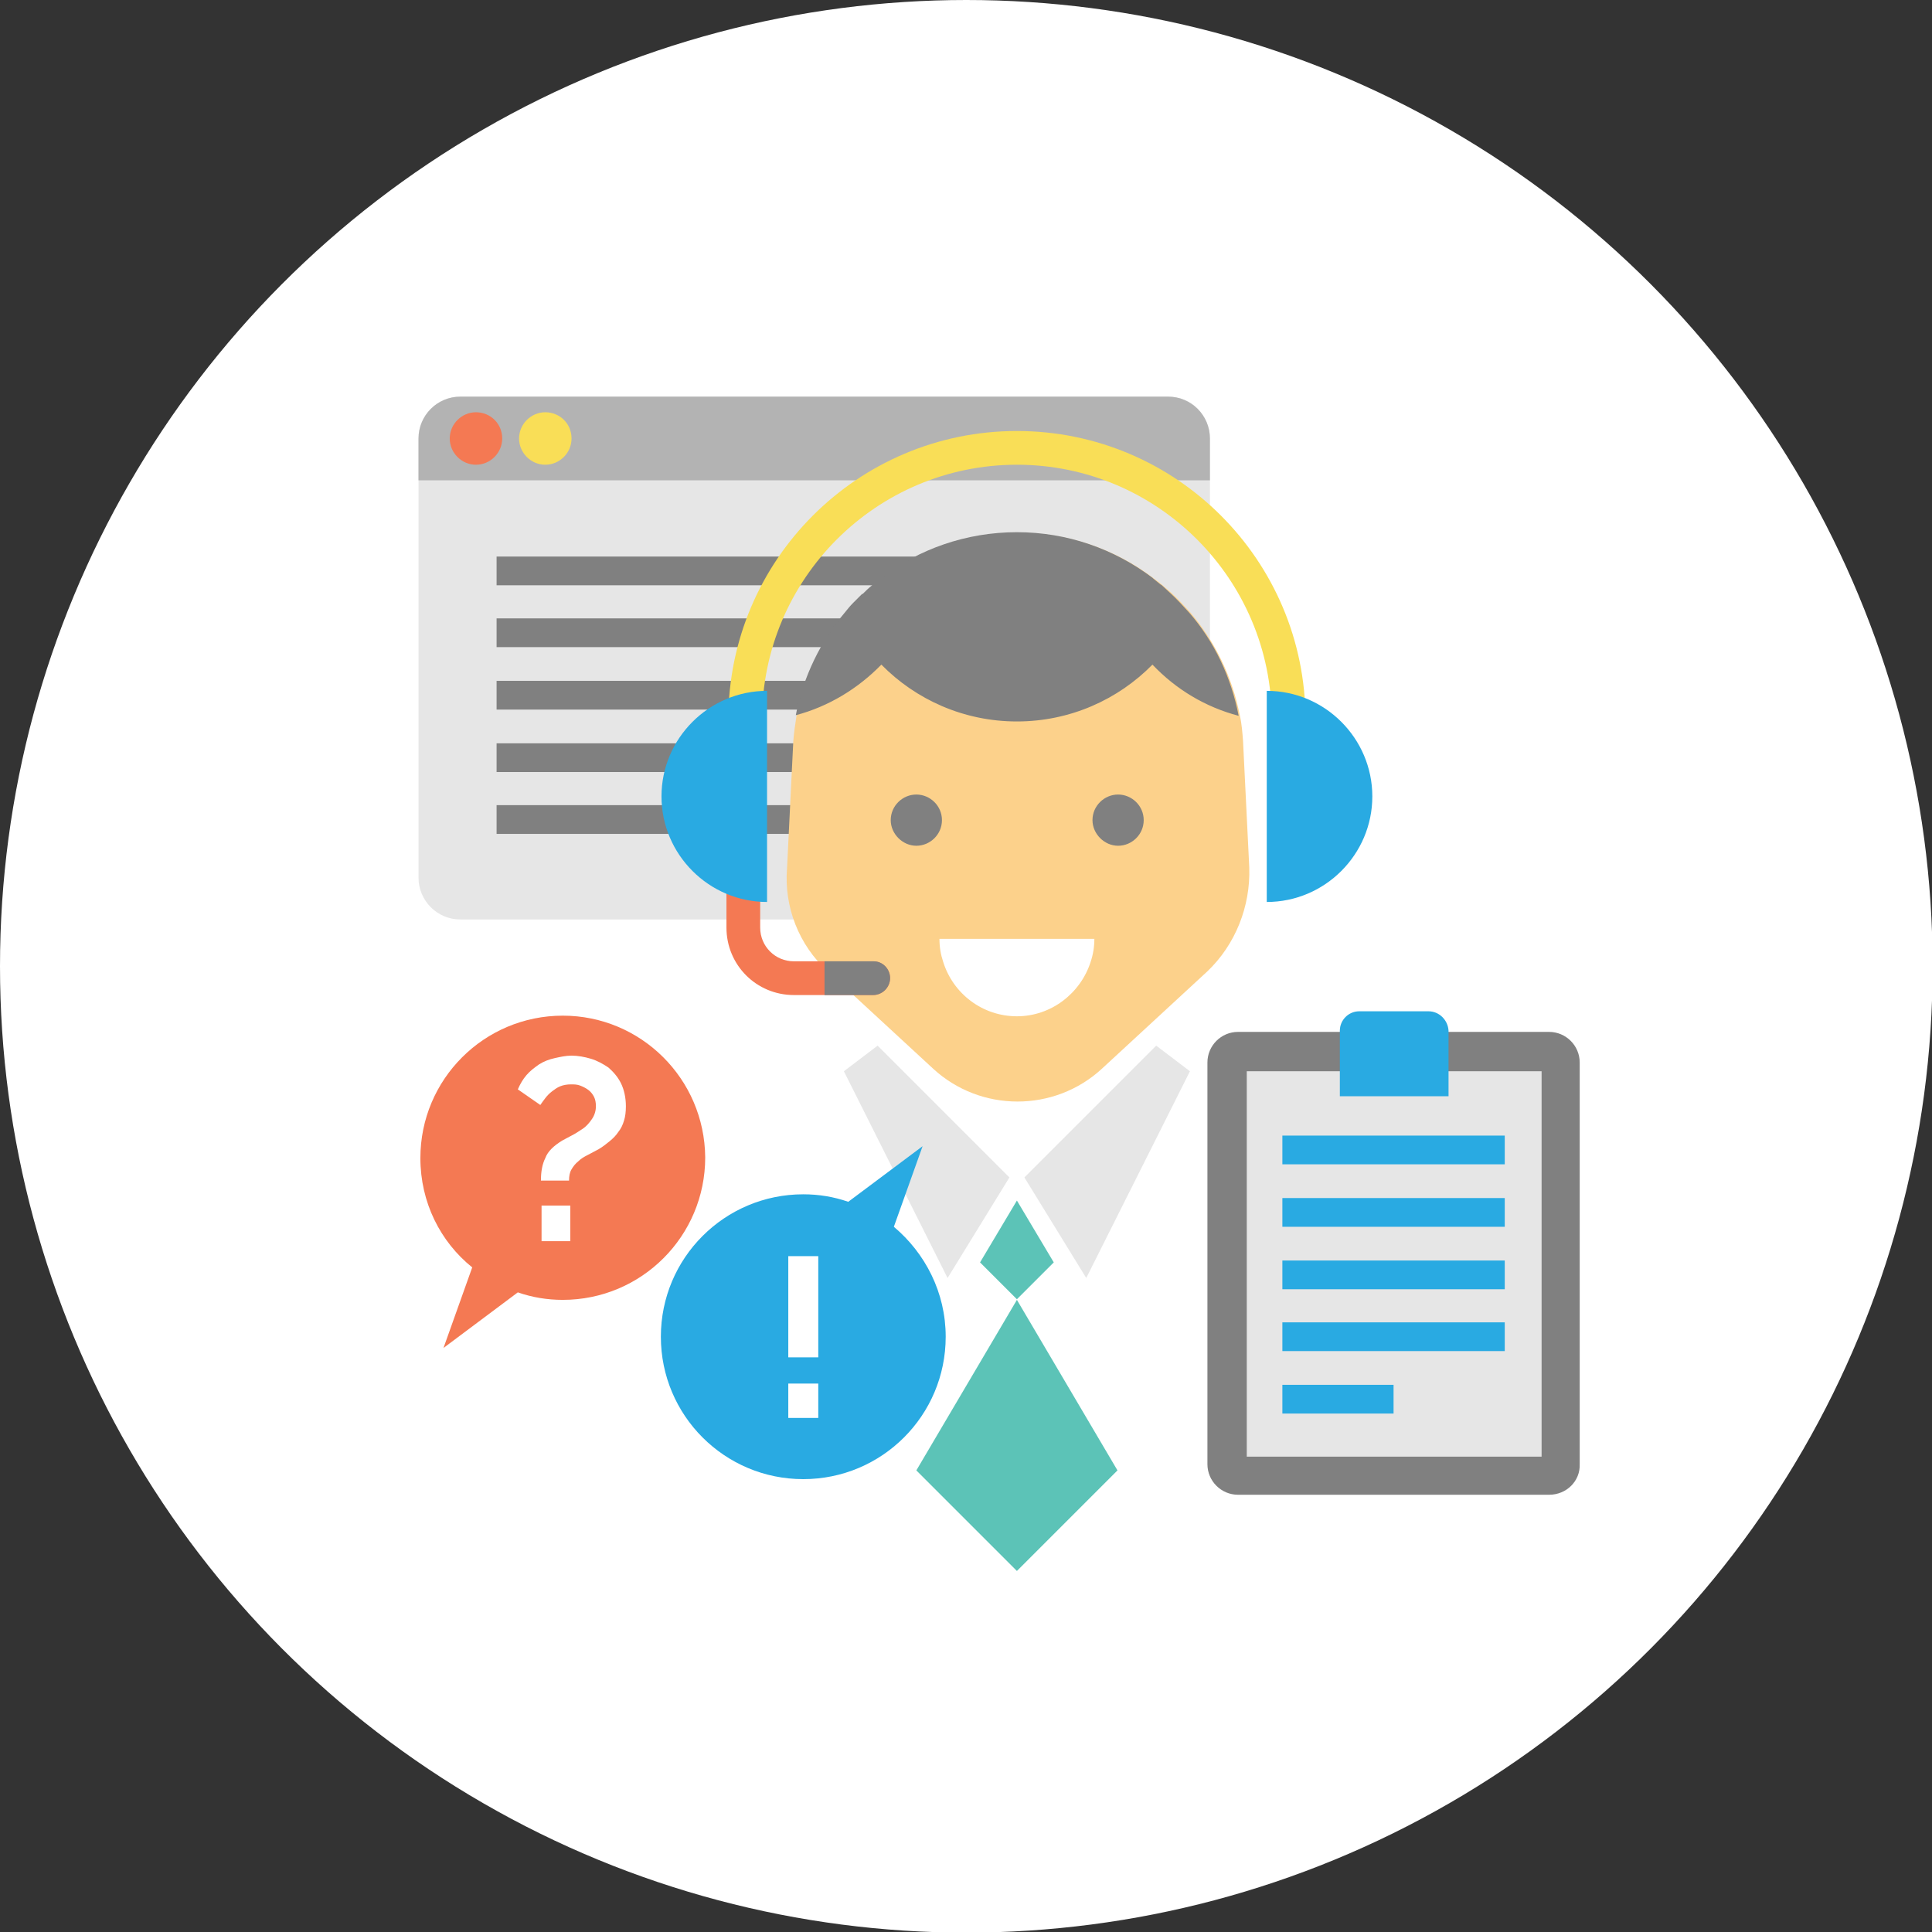 <?xml version="1.0" encoding="utf-8"?>
<!-- Generator: Adobe Illustrator 19.0.0, SVG Export Plug-In . SVG Version: 6.00 Build 0)  -->
<svg version="1.1" id="Layer_1" xmlns="http://www.w3.org/2000/svg" xmlns:xlink="http://www.w3.org/1999/xlink" x="0px" y="0px"
	 viewBox="0 0 309.3 309.3" style="enable-background:new 0 0 309.3 309.3;" xml:space="preserve">
<rect x="0" y="0" width="309.3" height="309.3" fill="#333333" stroke="none"/>
<style type="text/css">
	.st0{fill:#FFFFFF;}
	.st1{fill:#E6E6E6;}
	.st2{fill:#B3B3B3;}
	.st3{fill:#F47953;}
	.st4{fill:#F9DE57;}
	.st5{fill:#808080;}
	.st6{fill:#FCD18B;}
	.st7{fill:#5CC3B7;}
	.st8{fill:#29AAE2;}
</style>
<g id="XMLID_214_">
	<circle id="XMLID_216_" class="st0" cx="154.7" cy="154.7" r="154.7"/>
	<g id="XMLID_215_">
		<path class="st1" d="M193.7,70.2v70.3c0,3.1-2.1,5.7-5,6.5c-0.6,0.1-1.1,0.2-1.7,0.2H73.7c-3.7,0-6.7-3-6.7-6.7V70.2
			c0-3.7,3-6.7,6.7-6.7H187c0.6,0,1.2,0.1,1.7,0.2C191.6,64.4,193.7,67.1,193.7,70.2L193.7,70.2z M193.7,70.2"/>
		<path class="st2" d="M193.7,70.2v6.7H67v-6.7c0-3.7,3-6.7,6.7-6.7H187C190.7,63.5,193.7,66.5,193.7,70.2L193.7,70.2z M193.7,70.2"
			/>
		<path class="st3" d="M80.4,70.2c0,2.3-1.9,4.2-4.2,4.2c-2.3,0-4.2-1.9-4.2-4.2c0-2.3,1.9-4.2,4.2-4.2C78.5,66,80.4,67.8,80.4,70.2
			L80.4,70.2z M80.4,70.2"/>
		<path class="st4" d="M91.5,70.2c0,2.3-1.9,4.2-4.2,4.2c-2.3,0-4.2-1.9-4.2-4.2c0-2.3,1.9-4.2,4.2-4.2C89.6,66,91.5,67.8,91.5,70.2
			L91.5,70.2z M91.5,70.2"/>
		<rect id="XMLID_65_" x="79.5" y="89.1" class="st5" width="97.3" height="4.6"/>
		<rect id="XMLID_64_" x="79.5" y="99" class="st5" width="97.3" height="4.6"/>
		<rect id="XMLID_63_" x="79.5" y="109" class="st5" width="97.3" height="4.6"/>
		<rect id="XMLID_62_" x="79.5" y="119" class="st5" width="97.3" height="4.6"/>
		<rect id="XMLID_61_" x="79.5" y="128.9" class="st5" width="97.3" height="4.6"/>
		<path class="st6" d="M193.3,155.5l-16.9,15.6c-7.6,7-19.4,7-27,0l-16.9-15.6c-4.6-4.2-7-10.3-6.5-16.5l1-20.3
			c0.1-1.4,0.3-2.7,0.5-4c1.2-6.2,3.9-11.9,7.9-16.5c1.7-2.1,3.7-3.9,5.9-5.6c6.1-4.6,13.6-7.3,21.7-7.3c8.1,0,15.7,2.7,21.7,7.3
			c1,0.7,1.9,1.5,2.8,2.3c1.1,1,2.1,2.1,3.1,3.2c3.9,4.6,6.7,10.3,7.9,16.5c0.3,1.3,0.4,2.7,0.5,4l1,20.3
			C200.2,145.1,197.8,151.2,193.3,155.5L193.3,155.5z M193.3,155.5"/>
		<path class="st0" d="M175.2,150.3c0,1.3-0.2,2.5-0.6,3.7c-1.6,5-6.3,8.7-11.8,8.7c-5.5,0-10.2-3.6-11.8-8.7
			c-0.4-1.2-0.6-2.4-0.6-3.7H175.2z M175.2,150.3"/>
		<path class="st4" d="M209,115.2h-5.4c0-22.5-18.3-40.8-40.8-40.8c-22.5,0-40.8,18.3-40.8,40.8h-5.4c0-25.5,20.7-46.2,46.2-46.2
			C188.3,69,209,89.7,209,115.2L209,115.2z M209,115.2"/>
		<path class="st5" d="M198.3,114.6c-1.2-6.2-3.9-11.9-7.9-16.5c-1-1.1-2-2.2-3.1-3.2c-0.4-0.4-0.9-0.8-1.3-1.2
			c-0.1-0.1-0.2-0.1-0.3-0.2c-0.4-0.3-0.7-0.6-1.1-0.9c0,0,0,0-0.1-0.1c0,0,0,0,0,0c-6.1-4.6-13.6-7.3-21.7-7.3
			c-8.1,0-15.7,2.7-21.7,7.3v0c0,0,0,0,0,0c-0.5,0.4-1,0.8-1.5,1.2c0,0-0.1,0.1-0.1,0.1c-0.5,0.4-0.9,0.8-1.3,1.2
			c-0.1,0.1-0.1,0.1-0.2,0.1c-0.4,0.4-0.9,0.9-1.3,1.3c0,0-0.1,0.1-0.1,0.1c-0.5,0.5-0.9,1-1.3,1.5c-3.9,4.6-6.7,10.3-7.9,16.5
			c5.3-1.4,10-4.3,13.7-8.1c5.5,5.6,13.2,9.1,21.7,9.1c8.5,0,16.2-3.5,21.7-9.1C188.3,110.4,193,113.2,198.3,114.6L198.3,114.6z
			 M198.3,114.6"/>
		<path class="st5" d="M150.8,131.3c0,2.3-1.9,4.1-4.1,4.1s-4.1-1.9-4.1-4.1c0-2.3,1.9-4.1,4.1-4.1S150.8,129,150.8,131.3
			L150.8,131.3z M150.8,131.3"/>
		<path class="st5" d="M183.1,131.3c0,2.3-1.9,4.1-4.1,4.1s-4.1-1.9-4.1-4.1c0-2.3,1.9-4.1,4.1-4.1S183.1,129,183.1,131.3
			L183.1,131.3z M183.1,131.3"/>
		<path class="st1" d="M140.5,167.4l21.1,21.1l-9.9,16.1l-16.6-33.1L140.5,167.4z M140.5,167.4"/>
		<path class="st1" d="M185.1,167.4L164,188.5l9.9,16.1l16.6-33.1L185.1,167.4z M185.1,167.4"/>
		<path class="st7" d="M168.7,202.1l-5.9-9.9l-5.9,9.9l5.9,5.9L168.7,202.1z M168.7,202.1"/>
		<path class="st7" d="M178.9,235.4l-16.1-27.3l-16.1,27.3l16.1,16.1L178.9,235.4z M178.9,235.4"/>
		<path class="st3" d="M142.5,156.6c0,0.7-0.3,1.4-0.8,1.9c-0.5,0.5-1.2,0.8-1.9,0.8h-12.7c-6,0-10.8-4.8-10.8-10.8v-7.2h5.4v7.2
			c0,3,2.4,5.4,5.4,5.4h12.7C141.3,153.9,142.5,155.1,142.5,156.6L142.5,156.6z M142.5,156.6"/>
		<path id="XMLID_38_" class="st8" d="M122.8,110.6c-9.3,0-16.9,7.6-16.9,16.9c0,9.3,7.6,16.9,16.9,16.9"/>
		<path id="XMLID_37_" class="st8" d="M202.8,110.6c9.3,0,16.9,7.6,16.9,16.9c0,9.3-7.6,16.9-16.9,16.9"/>
		<path class="st5" d="M142.5,156.6c0,0.7-0.3,1.4-0.8,1.9c-0.5,0.5-1.2,0.8-1.9,0.8H132v-5.4h7.9
			C141.3,153.9,142.5,155.1,142.5,156.6L142.5,156.6z M142.5,156.6"/>
		<path class="st5" d="M248,239.3h-49.8c-2.7,0-4.9-2.2-4.9-4.9v-64.3c0-2.7,2.2-4.9,4.9-4.9H248c2.7,0,4.9,2.2,4.9,4.9v64.3
			C253,237.1,250.8,239.3,248,239.3L248,239.3z M248,239.3"/>
		<rect id="XMLID_32_" x="199.6" y="171.5" class="st1" width="47.2" height="61.7"/>
		<path class="st8" d="M228.7,161.9h-11.1c-1.7,0-3.1,1.4-3.1,3.1v10.5h17.4v-10.5C231.8,163.3,230.4,161.9,228.7,161.9L228.7,161.9
			z M228.7,161.9"/>
		<rect id="XMLID_29_" x="205.3" y="181.8" class="st8" width="35.6" height="4.6"/>
		<rect id="XMLID_28_" x="205.3" y="191.8" class="st8" width="35.6" height="4.6"/>
		<rect id="XMLID_27_" x="205.3" y="201.8" class="st8" width="35.6" height="4.6"/>
		<rect id="XMLID_26_" x="205.3" y="211.7" class="st8" width="35.6" height="4.6"/>
		<rect id="XMLID_25_" x="205.3" y="221.7" class="st8" width="17.8" height="4.6"/>
		<path class="st3" d="M90.1,162.6c-12.6,0-22.8,10.2-22.8,22.8c0,7.1,3.2,13.4,8.3,17.5L71,215.8l11.9-8.9l0,0
			c2.3,0.8,4.7,1.2,7.2,1.2c12.6,0,22.8-10.2,22.8-22.8C112.8,172.7,102.6,162.6,90.1,162.6L90.1,162.6z M90.1,162.6"/>
		<path class="st0" d="M86.6,189c0-1.4,0.2-2.6,0.7-3.6c0.4-1.1,1.4-2,2.7-2.8c0.4-0.2,0.9-0.5,1.5-0.8c0.6-0.3,1.2-0.7,1.8-1.1
			c0.6-0.4,1.1-1,1.5-1.6c0.4-0.6,0.6-1.3,0.6-2c0-0.6-0.1-1.1-0.3-1.5c-0.2-0.4-0.5-0.8-0.9-1.1c-0.4-0.3-0.8-0.5-1.3-0.7
			c-0.5-0.2-1-0.2-1.5-0.2c-0.6,0-1.2,0.1-1.7,0.3c-0.5,0.2-0.9,0.5-1.3,0.8c-0.4,0.3-0.8,0.7-1.1,1.1c-0.3,0.4-0.6,0.8-0.8,1.1
			l-3.6-2.5c0.4-0.9,0.8-1.6,1.4-2.3c0.6-0.7,1.3-1.2,2-1.7c0.8-0.5,1.6-0.8,2.5-1c0.9-0.2,1.8-0.4,2.7-0.4c1,0,2.1,0.2,3.1,0.5
			c1,0.3,1.9,0.8,2.8,1.4c0.8,0.7,1.5,1.5,2,2.5c0.5,1,0.8,2.3,0.8,3.7c0,0.9-0.1,1.7-0.3,2.3c-0.2,0.7-0.5,1.3-0.9,1.8
			c-0.4,0.6-0.8,1-1.4,1.5c-0.5,0.4-1.1,0.9-1.8,1.3c-0.6,0.3-1.1,0.6-1.7,0.9c-0.6,0.3-1.1,0.6-1.5,1c-0.5,0.4-0.8,0.8-1.1,1.3
			c-0.3,0.5-0.4,1.1-0.4,1.8H86.6z M86.7,198.7V193h4.6v5.7H86.7z M86.7,198.7"/>
		<path class="st8" d="M143.1,196.4l4.6-12.9l-11.9,8.9l0,0c-2.3-0.8-4.7-1.2-7.2-1.2c-12.6,0-22.8,10.2-22.8,22.8
			c0,12.6,10.2,22.8,22.8,22.8c12.6,0,22.8-10.2,22.8-22.8C151.4,206.9,148.1,200.6,143.1,196.4L143.1,196.4z M143.1,196.4"/>
		<path class="st0" d="M126.2,217.3v-16.2h4.8v16.2H126.2z M126.2,227v-5.5h4.8v5.5H126.2z M126.2,227"/>
	</g>
</g>
</svg>
